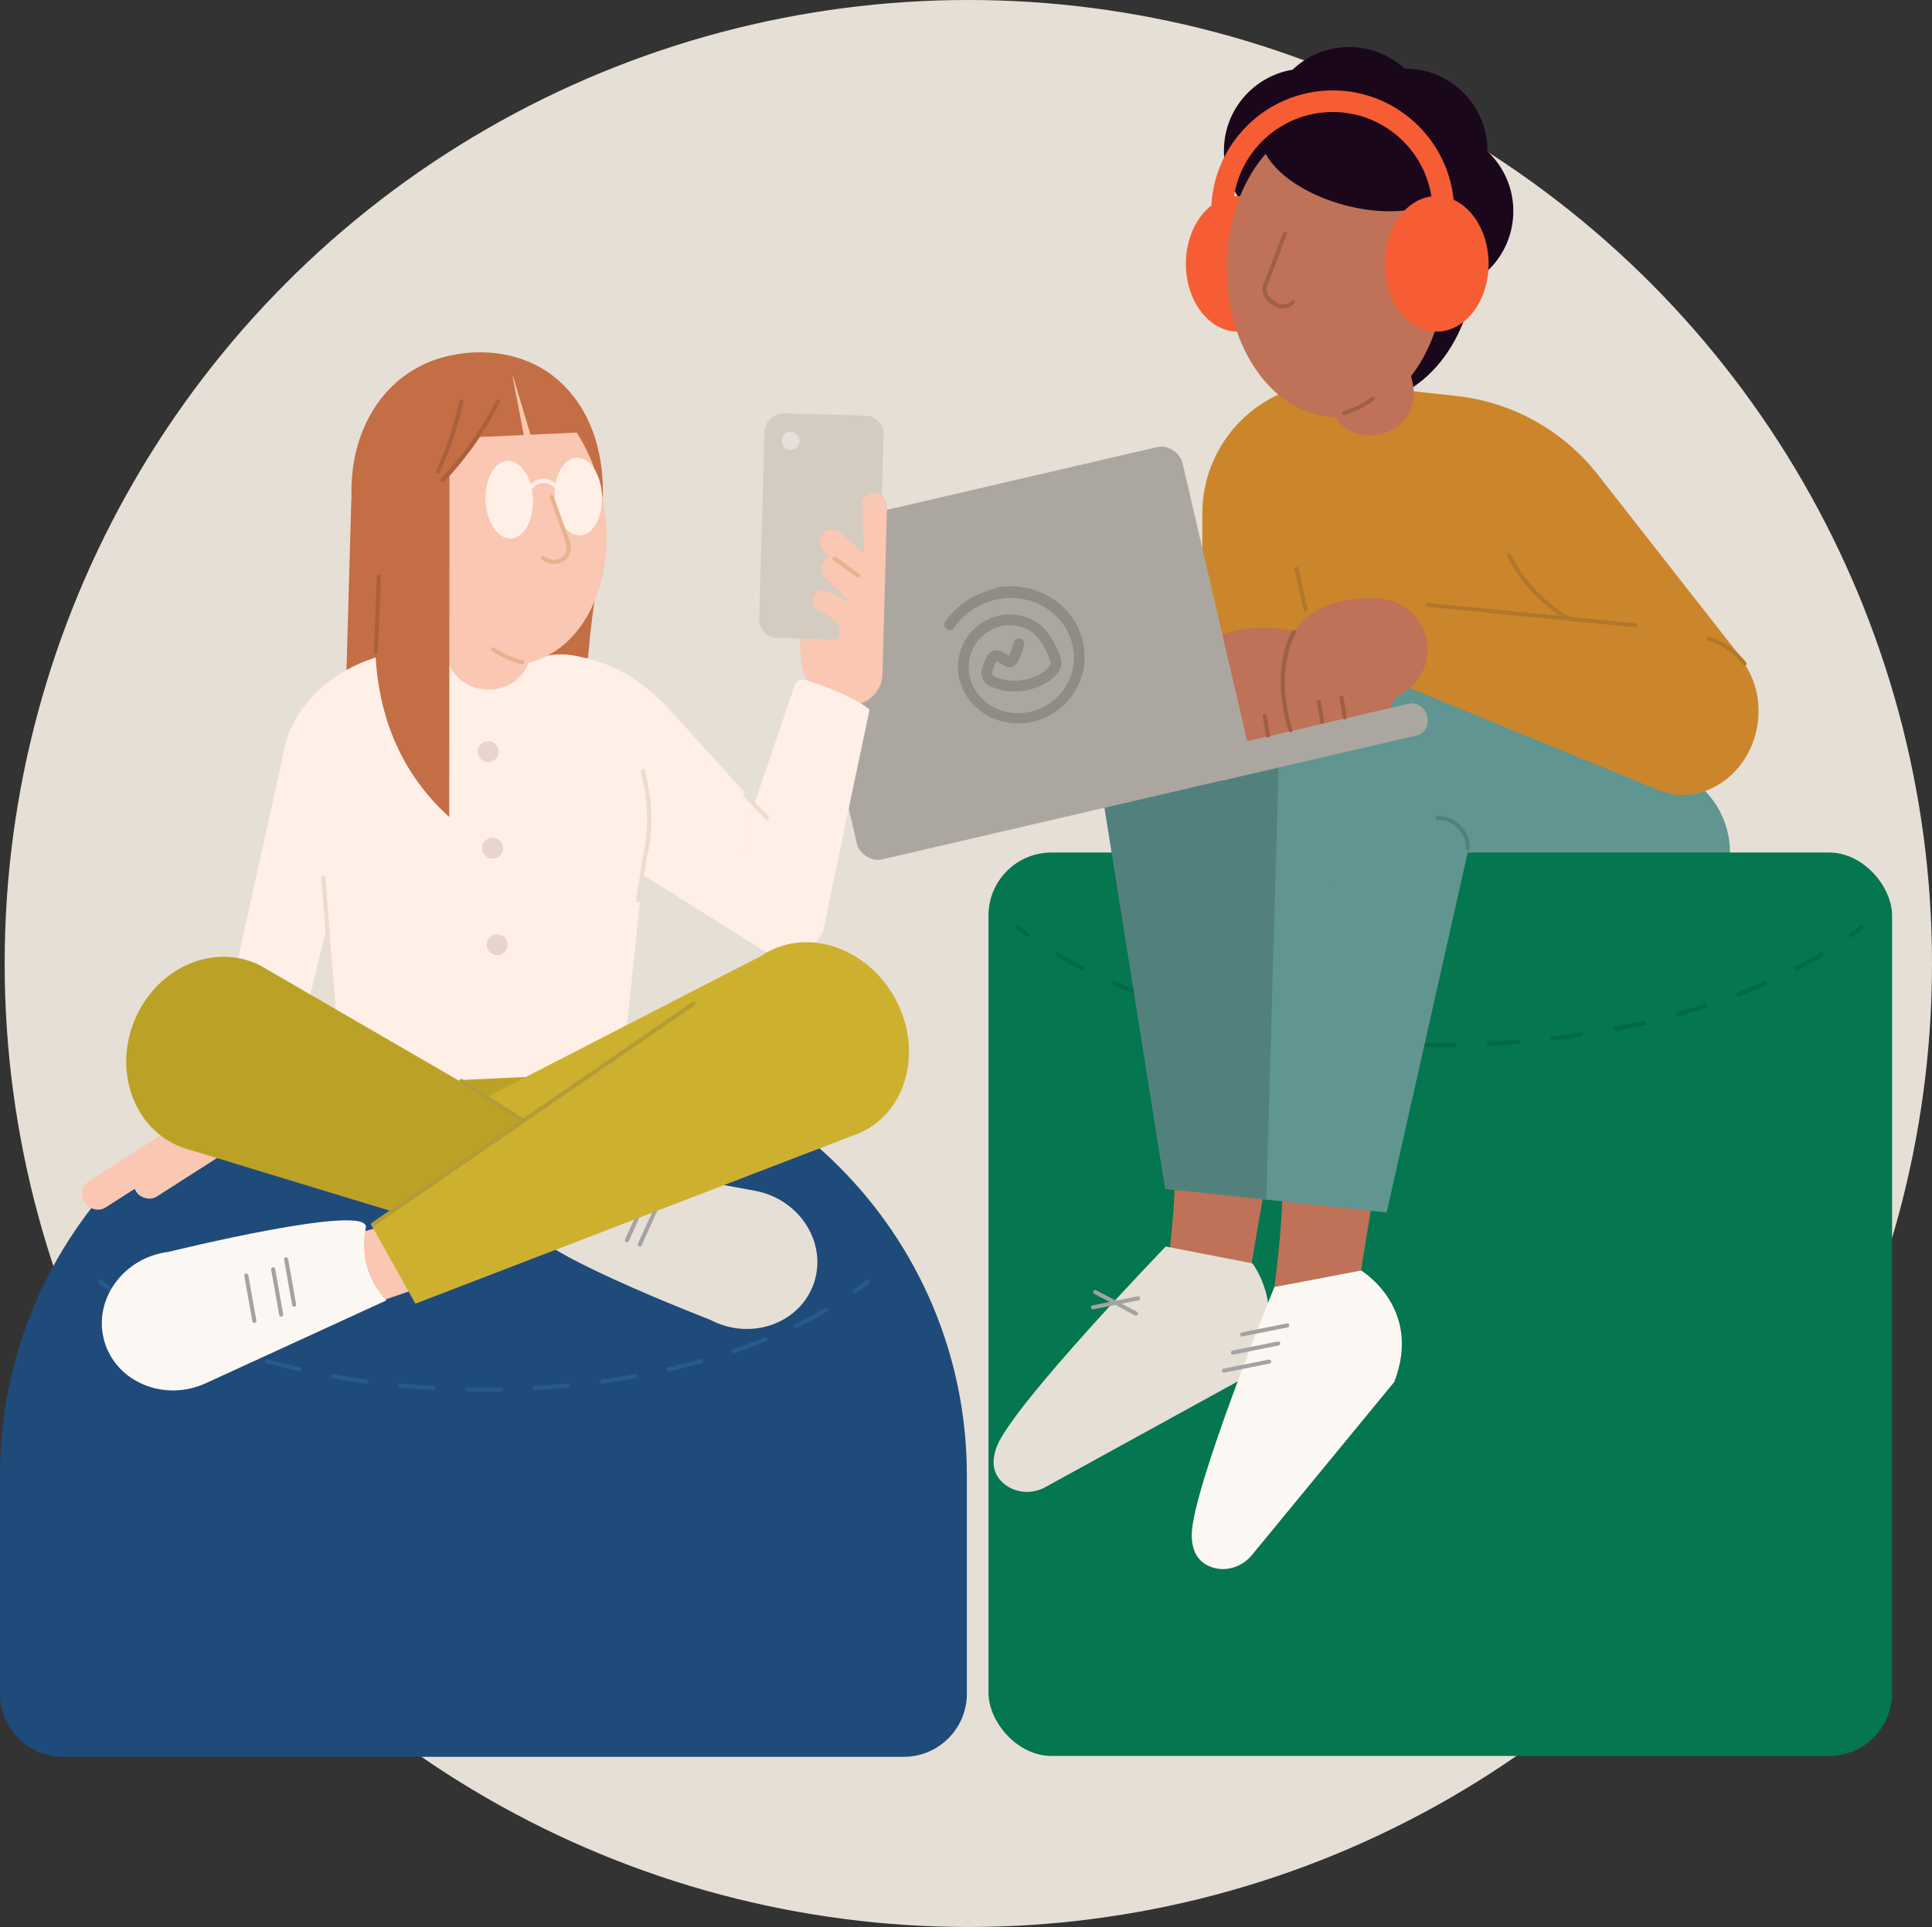 <?xml version="1.0" encoding="UTF-8"?>
<svg id="a" data-name="Layer 1" xmlns="http://www.w3.org/2000/svg" viewBox="0 0 473.4 472.26">
  <rect x="0" y="0" width="473.4" height="472.26" fill="#333333" stroke="none"/>
  <defs>
    <style>
      .b {
        fill: #f9c7b2;
      }

      .c {
        fill: #047650;
      }

      .d {
        fill: #006946;
      }

      .e {
        fill: #f65d34;
      }

      .f {
        fill: #e8b18f;
      }

      .g {
        fill: #e7decf;
      }

      .h {
        fill: #e9d3d0;
      }

      .i {
        fill: #ffefe7;
      }

      .j {
        fill: #fbf8f4;
      }

      .k {
        fill: #e6dfd5;
      }

      .l {
        fill: #e5e0d9;
      }

      .m {
        fill: #a06048;
      }

      .n {
        fill: #9f5f47;
      }

      .o {
        fill: #bba227;
      }

      .p {
        fill: #cdb02e;
      }

      .q {
        fill: #b39c35;
      }

      .r {
        fill: #ab603c;
      }

      .s {
        fill: #b1772c;
      }

      .t {
        fill: #bf7257;
      }

      .u {
        fill: #aba7a0;
      }

      .v {
        fill: #c46e46;
      }

      .w {
        fill: #cb862b;
      }

      .x {
        fill: #d4ccc0;
      }

      .y {
        fill: #1e4b7a;
      }

      .z {
        fill: #1a071b;
      }

      .aa {
        fill: #a3a3a3;
      }

      .ab {
        fill: #52817d;
      }

      .ac {
        fill: #295a8d;
      }

      .ad {
        fill: #609591;
      }

      .ae {
        fill: #8f8c86;
        fill-rule: evenodd;
      }
    </style>
  </defs>
  <circle class="k" cx="237.27" cy="236.13" r="236.13"/>
  <path class="w" d="m326.68,93.75c-17.71,0-32.07,14.36-32.07,32.07v66.7l133.37-29.64-36.48-46.57c-8.48-10.83-20.98-17.78-34.65-19.27l-30.16-3.29h0Z"/>
  <circle class="z" cx="320.01" cy="36.93" r="20.11"/>
  <circle class="z" cx="330.59" cy="31.64" r="20.11"/>
  <circle class="z" cx="344.35" cy="36.93" r="20.11"/>
  <circle class="z" cx="350.7" cy="51.75" r="20.11"/>
  <ellipse class="z" cx="332.78" cy="63.27" rx="28.65" ry="35.81"/>
  <ellipse class="e" cx="303.31" cy="64.66" rx="12.73" ry="16.61"/>
  <path class="ad" d="m359.7,218.55s-2.21,31-19.93,78.6c-11.07-4.43-21.03-4.43-31-2.21-6.64-2.21-9.96-5.54-23.25-3.32-3.32-16.61-12.18-67.53-12.18-67.53,0,0-.02-36.81,26.55-37.91,26.57-1.11,19.95-6.37,19.95-6.37l22.73-12.74,66.26,21.2c8.98,2.87,15.07,11.22,15.07,20.65s-64.21,9.64-64.21,9.64h0Z"/>
  <path class="w" d="m344.35,168.18l62.02,25.44c1.54.62,3.16,1.07,4.82,1.18,8.95.58,17.43-6.35,19.33-16.49,2.14-11.36-4.87-21.97-15.23-23.06l-68.29-6.59"/>
  <rect class="c" x="242.21" y="208.93" width="221.41" height="221.41" rx="15.44" ry="15.44"/>
  <path class="d" d="m251.91,229.82c-.99-.7-2.02-1.46-3.23-2.4l.62-.79c1.2.93,2.21,1.69,3.19,2.38l-.57.82Z"/>
  <path class="d" d="m352.72,256.63c-1.25,0-2.52,0-3.9-.03l-.05-.05.06-.95c2.51.04,5.31.04,7.81,0h.05v1s-.04,0-.04,0c-1.31.02-2.64.03-3.93.03Zm-11.68-.28h-.05c-2.58-.13-5.21-.3-7.82-.52h-.05l.08-1h.05c2.54.21,5.16.39,7.79.52h.05l-.05,1Zm23.45,0l-.05-.04-.05-.95h.05c2.63-.14,5.25-.31,7.79-.52h.05l.08.99h-.05c-2.61.22-5.24.4-7.82.52h0Zm-39.07-1.28h-.05c-2.62-.32-5.23-.67-7.76-1.06l-.05-.05.14-.9h.05s0-.04,0-.04c2.58.4,5.18.75,7.73,1.05h.05l-.12,1Zm54.64,0l-.12-.99h.05c2.59-.31,5.19-.66,7.73-1.06h.05l.15.99h-.05c-2.56.4-5.18.75-7.76,1.06h-.05Zm-70.13-2.38h-.05c-2.58-.5-5.16-1.05-7.67-1.63h-.05s.23-.96.23-.96l.22-.22-.11.22c2.49.58,5.03,1.12,7.57,1.6h.05s-.19.99-.19.99Zm85.67,0v-.04h-.06l-.18-.93h.05c2.58-.51,5.15-1.06,7.63-1.63h.05s.23.96.23.96h-.05c-2.49.59-5.07,1.14-7.67,1.64Zm-100.94-3.54h-.05c-2.51-.71-5.04-1.47-7.51-2.27h-.05s.31-.96.31-.96h.05c2.45.81,4.97,1.56,7.47,2.25l.05.02-.27.96Zm116.16-.01l-.27-.96.05-.02c2.53-.7,5.05-1.45,7.47-2.24h.04s.31.93.31.93l-.04.02c-2.43.79-4.96,1.55-7.51,2.26h-.05Zm-131.07-4.84l-.05-.02c-2.47-.93-4.91-1.93-7.26-2.96l-.05-.02.41-.92.04.02c2.33,1.03,4.76,2.02,7.22,2.95l.04.02-.35.93Zm146.02-.03l-.06-.03-.34-.89h.05c2.46-.95,4.89-1.94,7.21-2.96l.05-.02.4.91-.04.02c-2.33,1.03-4.78,2.03-7.27,2.97h0Zm-160.38-6.3l-.04-.02c-2.35-1.21-4.66-2.49-6.87-3.81l-.04-.03.51-.85.05.02c2.17,1.3,4.46,2.57,6.81,3.78l.04.02-.46.89Zm174.69-.02l-.46-.89.05-.02c2.36-1.22,4.65-2.49,6.8-3.78l.04-.03.52.86-.04.03c-2.19,1.31-4.5,2.59-6.87,3.81l-.04.02Z"/>
  <path class="d" d="m453.52,229.83l-.58-.82c1.04-.74,2.11-1.54,3.19-2.38l.62.79c-1.09.85-2.18,1.66-3.23,2.4Z"/>
  <path class="t" d="m309.96,290.49l-3.71,21.65s-8.21,8.1-20.36,0c2.02-15.19,2.02-23.55,2.02-23.55l22.04,1.9h0Z"/>
  <path class="k" d="m304.27,338.01l-48.12,26.45c-3.26,1.79-7.36,1.54-10.2-.88-2.1-1.79-3.46-4.66-1.65-9.19,4.13-10.34,41.34-48.9,41.34-48.9l21.25,4.13s10.72,14.1-2.62,28.39h0Z"/>
  <path class="t" d="m336.32,293.79l-2.81,17.6s-9.11,12.15-21.26,4.05c2.02-15.19,2.02-23.55,2.02-23.55l22.04,1.9h.01Z"/>
  <path class="j" d="m341.61,338.72l-34.87,42.41c-2.37,2.88-6.27,4.16-9.79,2.97-2.62-.89-4.94-3.05-4.94-7.92,0-11.14,20.25-60.75,20.25-60.75l21.26-4.05s15.19,9.11,8.1,27.34h-.01Z"/>
  <path class="t" d="m320.97,155.52s-21.03-6.64-29.89,6.64-6.65,26.58-6.65,26.58c0,0,28.15-9.17,33.05-9.7,2.52-.27,6.76.78,6.76.78,0,0,3.37-5.48-3.27-24.3h0Z"/>
  <path class="ad" d="m360.66,207.82l-88.01.25"/>
  <path class="ad" d="m285.53,291.37l54.25,5.78,20.46-90.87-86.46,2.08c-.74.02-1.29.68-1.17,1.41l12.93,81.6h0Z"/>
  <path class="ab" d="m285.53,291.37l24.76,2.64,7.46-109.15-47.49,10.84,15.27,95.67Z"/>
  <path class="ab" d="m311.01,276.11s-.02,0-.03,0c-.28-.02-.49-.25-.47-.53l4.96-78.64c.02-.27.23-.48.53-.47.28.02.49.25.47.53l-4.96,78.64c-.02.26-.24.47-.5.47Z"/>
  <path class="ad" d="m310.29,294.01l3.06-108.15,10.22-1,2.98,35.24-16.26,73.91Z"/>
  <path class="s" d="m400.66,153.74s-.03,0-.05,0l-50.86-5c-.28-.03-.48-.27-.45-.55.03-.27.28-.47.55-.45l50.86,5c.28.03.48.27.45.55-.03.26-.24.45-.5.45Z"/>
  <path class="t" d="m349.82,159.04c-.03-6.51-5.18-11.87-11.67-12.34-6.83-.49-15.98.55-21.08,8.2-1.4,2.1-2.64,4.21-3.75,6.27-5.01,9.34,2.94,20.4,13.36,18.42,7.13-1.36,13.48-3.4,14.19-6.42.37-1.59,1.23-2.49,2.2-2.98,4.08-2.07,6.71-6.28,6.75-10.86v-.28h0Z"/>
  <rect class="u" x="294.97" y="177.8" width="55.42" height="8.02" rx="3.62" ry="3.62" transform="translate(-32.77 77.74) rotate(-13.08)"/>
  <rect class="u" x="200.44" y="118.5" width="98.83" height="83.18" rx="5.12" ry="5.12" transform="translate(-29.75 60.7) rotate(-13.08)"/>
  <g>
    <path class="n" d="m316.22,179.45c-.21,0-.41-.14-.48-.35-4.74-15.29.68-24.1.92-24.47.15-.23.46-.3.69-.15.23.15.3.46.16.69-.05.09-5.4,8.81-.81,23.63.08.26-.07.54-.33.63-.05.02-.1.02-.15.02Z"/>
    <path class="aa" d="m304.35,327.54c-.23,0-.44-.16-.49-.4-.05-.27.12-.53.39-.59l11.07-2.21c.27-.06.53.12.59.39.05.27-.12.53-.39.59l-11.07,2.21s-.07,0-.1,0Z"/>
    <path class="aa" d="m267.81,320.9c-.23,0-.44-.16-.49-.4-.05-.27.12-.53.39-.59l11.07-2.21c.27-.05.53.12.59.39.05.27-.12.53-.39.59l-11.07,2.21s-.07,0-.1,0Z"/>
    <path class="aa" d="m278.34,322.43c-.08,0-.16-.02-.23-.06l-9.98-5.27c-.24-.13-.34-.43-.21-.68.13-.25.43-.34.68-.21l9.98,5.27c.24.13.34.43.21.68-.09.17-.26.27-.44.27Z"/>
    <path class="aa" d="m299.92,336.4c-.23,0-.44-.16-.49-.4-.05-.27.12-.53.39-.59l11.07-2.21c.27-.06.53.12.59.39.05.27-.12.53-.39.59l-11.07,2.21s-.07,0-.1,0Z"/>
    <path class="aa" d="m302.13,331.97c-.23,0-.44-.16-.49-.4-.05-.27.12-.53.39-.59l11.07-2.21c.27-.05.53.12.59.39.05.27-.12.53-.39.59l-11.07,2.21s-.07,0-.1,0Z"/>
    <path class="n" d="m323.97,177.44c-.24,0-.45-.17-.49-.42l-.8-4.88c-.04-.27.14-.53.41-.57.27-.04.53.14.57.41l.8,4.88c.04.27-.14.53-.41.57-.03,0-.05,0-.08,0Z"/>
    <path class="n" d="m329.51,176.33c-.24,0-.45-.17-.49-.42l-.81-4.88c-.04-.27.14-.53.41-.58.28-.05.53.14.58.41l.81,4.88c.04.27-.14.53-.41.58-.03,0-.06,0-.08,0Z"/>
    <path class="s" d="m384.12,152.06c-.09,0-.19-.03-.27-.08l-1.45-.95c-5.58-3.67-10.11-8.77-13.11-14.73-.12-.25-.03-.55.22-.67.25-.12.55-.03.67.22,2.92,5.81,7.34,10.77,12.77,14.35l1.45.95c.23.15.29.46.14.69-.1.15-.26.23-.42.23Z"/>
    <path class="s" d="m319.91,149.85c-.23,0-.44-.16-.49-.39l-2.21-9.96c-.06-.27.11-.54.38-.6.27-.06.54.11.6.38l2.21,9.96c.06.27-.11.54-.38.6-.04,0-.07.01-.11.01Z"/>
  </g>
  <ellipse class="t" cx="327.33" cy="65.68" rx="26.79" ry="36.51"/>
  <path class="t" d="m338.34,106.4l-.6.13c-5.52,1.17-10.94-2.36-12.1-7.87l-2.7-12.76c-.25-1.19.51-2.37,1.7-2.62l16.25-3.44c1.19-.25,2.37.51,2.62,1.7l2.7,12.76c1.17,5.52-2.36,10.94-7.87,12.1Z"/>
  <ellipse class="z" cx="332.71" cy="37.99" rx="12.7" ry="24.34" transform="translate(209.85 349.51) rotate(-74.99)"/>
  <ellipse class="e" cx="352.02" cy="64.66" rx="12.73" ry="16.61"/>
  <path class="e" d="m356.32,51.93h-5.29c0-13.5-10.98-24.48-24.48-24.48s-24.48,10.98-24.48,24.48h-5.29c0-16.41,13.35-29.77,29.77-29.77s29.77,13.35,29.77,29.77h0Z"/>
  <path class="m" d="m329.32,101.7c-.22,0-.42-.15-.48-.37-.07-.27.08-.54.35-.61,2.51-.68,4.81-1.82,6.83-3.39.22-.17.53-.13.7.09.17.22.13.53-.09.7-2.13,1.65-4.55,2.85-7.18,3.57-.04.01-.09.02-.13.02Z"/>
  <path class="y" d="m221.47,430.55H15.45C6.93,430.55,0,423.63,0,415.11v-53.58C0,302.48,47.96,254.53,107.01,254.53h22.91c59.04,0,106.99,47.94,106.99,107v53.58c0,8.52-6.92,15.44-15.44,15.44h0Z"/>
  <path class="ac" d="m27.76,317.01c-.1,0-.2-.03-.29-.09-1.28-.91-2.31-1.67-3.23-2.4-.22-.17-.25-.48-.08-.7.17-.22.48-.25.7-.08.91.72,1.92,1.47,3.19,2.36.23.16.28.47.12.7-.1.14-.25.21-.41.21Z"/>
  <path class="ac" d="m118.59,341.03c-1.31,0-2.66-.01-4.14-.04-.28,0-.5-.23-.49-.51,0-.27.22-.49.49-.49h.02c2.77.05,5.5.05,8.27,0,.28,0,.5.22.51.49,0,.28-.22.5-.49.51-1.49.03-2.85.04-4.17.04Zm-12.42-.35h-.02c-2.78-.16-5.56-.38-8.29-.64-.26-.03-.45-.24-.45-.5v-.05c.03-.27.27-.47.55-.45,2.73.27,5.51.48,8.24.64.28,0,.49.25.47.53-.01.26-.23.47-.5.47Zm24.86,0c-.26,0-.48-.2-.5-.47v-.02c0-.27.2-.49.47-.5,2.8-.17,5.58-.38,8.25-.64.26-.04.52.17.54.45.02.13-.02.26-.11.36-.08.11-.2.17-.33.18-2.74.27-5.53.48-8.29.64h-.03Zm-41.36-1.6s-.04,0-.06,0c-2.7-.37-5.46-.81-8.21-1.31-.01,0-.01,0-.01,0-.23-.05-.4-.25-.4-.48,0-.03,0-.06.01-.1.05-.26.3-.46.58-.4,2.68.49,5.43.93,8.16,1.31.28.04.47.29.43.57-.03.24-.25.43-.5.43Zm57.86,0c-.25,0-.46-.18-.5-.43v-.07c0-.25.19-.46.43-.49,2.79-.39,5.54-.83,8.16-1.31.29-.06.54.13.59.4.02.13-.01.26-.08.37-.08.11-.19.19-.33.21-2.72.5-5.48.94-8.2,1.32h-.07Zm-74.16-2.98s-.07,0-.11-.01c-2.73-.63-5.44-1.32-8.06-2.06-.22-.06-.37-.26-.36-.49,0-.04,0-.08.02-.12.07-.26.35-.43.61-.35,2.64.74,5.33,1.43,8.01,2.04.27.07.44.34.38.6-.05.23-.26.39-.49.39Zm90.46-.01c-.23,0-.43-.16-.48-.38,0-.03-.02-.07-.02-.1,0-.24.16-.44.38-.5h0s.02,0,.03,0c2.65-.6,5.34-1.29,7.99-2.03.26-.08.54.08.62.34.03.13.02.26-.05.38-.06.12-.17.2-.3.24-2.58.72-5.29,1.42-8.06,2.05h-.01s-.07,0-.1,0Zm-106.41-4.49c-.06,0-.11-.01-.16-.02-2.67-.91-5.29-1.88-7.8-2.9-.19-.07-.31-.25-.31-.45,0-.07,0-.14.03-.2.1-.25.4-.37.65-.27,2.45.99,5.06,1.96,7.75,2.87.13.04.23.13.29.25s.06.26.02.38c-.07.21-.26.34-.47.34Zm122.37,0c-.22,0-.41-.14-.48-.34-.02-.06-.03-.12-.02-.18,0-.2.13-.38.32-.45t.02,0s.02,0,.04,0c2.66-.91,5.26-1.87,7.7-2.86.25-.1.55.03.65.28.1.25-.02.54-.27.65-2.54,1.03-5.17,2-7.8,2.89-.06.02-.11.03-.16.03Zm-137.72-6.23c-.08,0-.15-.02-.22-.05-2.54-1.23-5.02-2.54-7.36-3.9-.15-.09-.25-.24-.25-.42,0-.09.02-.18.07-.26.13-.23.45-.32.68-.18,2.32,1.34,4.78,2.64,7.29,3.86.12.06.22.16.26.28.04.13.04.26-.02.38-.09.17-.26.29-.45.29Zm153.07,0c-.19,0-.37-.11-.45-.28-.04-.07-.05-.14-.05-.22,0-.19.11-.37.28-.45,2.55-1.23,5.01-2.53,7.29-3.86.23-.13.55-.04.69.18.13.24.05.55-.18.69-2.33,1.35-4.81,2.65-7.37,3.89-.06.03-.14.05-.21.05Z"/>
  <path class="ac" d="m209.42,317.02c-.16,0-.31-.07-.41-.21-.16-.23-.1-.54.12-.7,1.15-.81,2.2-1.58,3.19-2.36.22-.17.53-.13.7.08.17.22.13.53-.08.7-1,.79-2.06,1.58-3.23,2.4-.09.06-.19.09-.29.09Z"/>
  <path class="n" d="m310.69,180.76c-.24,0-.45-.17-.49-.42l-.81-4.88c-.04-.27.14-.53.41-.58.28-.05.53.14.58.41l.81,4.88c.04.27-.14.53-.41.58-.03,0-.06,0-.08,0Z"/>
  <path class="s" d="m427.46,163.15c-.15,0-.3-.07-.4-.19-2.05-2.66-4.81-4.67-7.98-5.82l-.47-.17c-.26-.09-.39-.38-.3-.64.09-.26.38-.4.64-.3l.47.17c3.36,1.22,6.27,3.35,8.44,6.15.17.22.13.53-.09.7-.09.07-.2.1-.3.1Z"/>
  <rect class="b" x="18.17" y="282.1" width="32.59" height="7.61" rx="3.59" ry="3.59" transform="translate(-148.73 63.71) rotate(-32.63)"/>
  <rect class="b" x="30.76" y="279.4" width="32.59" height="7.61" rx="3.59" ry="3.59" transform="translate(-145.28 70.07) rotate(-32.63)"/>
  <path class="ab" d="m359.7,208.37c-.28,0-.5-.22-.5-.5,0-3.81-3.1-6.91-6.91-6.91-.28,0-.5-.22-.5-.5s.22-.5.5-.5c4.36,0,7.91,3.55,7.91,7.91,0,.28-.22.5-.5.5Z"/>
  <path class="v" d="m87.34,131.18c-4.72-20.87,4.46-39.05,21.21-43.62,9.99-2.72,20.65-.89,27.95,5.37,9.69,8.3,12.5,21.83,10.72,34.47-.94,6.67-1.96,14.32-1.8,14.99,1.01,4.48.1,2.21-1.35,18.9l-12.25-.04"/>
  <path class="k" d="m199.39,314.57c3.45-9.9-3.44-20.74-14.45-22.75l-47.86-8.73c1.02,6.47-1.26,13.02-6.08,17.45s42.94,22.88,42.94,22.88c9.88,5.26,22.01,1.05,25.45-8.85Z"/>
  <path class="v" d="m148.75,209.84l-21.19-23.41-.93-20.27,2.05-40.38"/>
  <path class="v" d="m101.69,115.31l3.99,86.93-21.19-23.41,1.6-56.7"/>
  <path class="aa" d="m156.77,305.5c-.07,0-.14-.01-.21-.04-.25-.11-.36-.41-.25-.66l4.66-10.28c.11-.25.41-.36.66-.25.25.11.36.41.25.66l-4.66,10.28c-.08.18-.27.29-.46.29Z"/>
  <path class="aa" d="m153.61,304.47c-.07,0-.14-.01-.21-.04-.25-.11-.36-.41-.25-.66l4.67-10.28c.11-.25.41-.36.66-.25.25.11.36.41.25.66l-4.67,10.28c-.08.18-.27.29-.46.29Z"/>
  <path class="b" d="m208.94,172.72c3.8-.17,6.9-3.13,7.25-6.92l.03-27.77c-.31-6.72-2.94-17.6-9.66-17.29l.15,3.32c-6.72.31-12.07,2.69-11.76,9.41l1.27,27.65c.31,6.72,6,11.91,12.72,11.61h0Z"/>
  <path class="i" d="m181.29,213.3l3.58-16.41-20.5-22.68c-8.48-8.92-14.26-11.51-23.06-13.42-3.15-.69-6.42-.52-9.49.47-4.24,1.37-8.73,1.77-13.15,1.17l-18.91-2.78c-.47,0,2.3-.14,1.84-.13-14.81.49-29.41,10.5-32.09,24.66-.4,2.1-.83,4.2-1.33,6.28l-12.41,55.99,18.27,5.52,6.24-25.72,2.42,29.56,29.42,17.72c3.94.89,10.21-3.66,17.05-4.05,9.31-.53,18.73-10.07,23.82-12.18l4.53-42.91,28.96,18.19c2,1.26,4.44,1.61,6.72.97l3.64-1.02c2.6-.73,4.58-2.85,5.12-5.5,1.51-7.38,5.04-24.47,11.11-53.1l-.03-.03c-3.8-3.26-12.07-6.09-15.78-7.26-1.04-.33-2.15.24-2.51,1.28l-9.87,28.97"/>
  <path class="b" d="m91.73,319.41l18.55-6.39,2.66-14.53-12.74.03-13.12,3.93c-.45,5.76,1.04,11.52,4.24,16.33l.42.63h0Z"/>
  <path class="g" d="m156.36,221.17s-.05,0-.08,0c-.27-.04-.46-.3-.42-.57l1.65-10.7c.04-.16,2.64-8.94-.49-20.82-.07-.27.09-.54.36-.61.26-.07.54.09.61.36,3.21,12.17.61,20.93.49,21.29l-1.63,10.63c-.04.25-.25.42-.49.42Z"/>
  <rect class="x" x="173.74" y="114.5" width="55.05" height="29.19" rx="4.49" ry="4.49" transform="translate(66.5 326.61) rotate(-88.37)"/>
  <path class="g" d="m187.89,200.89c-.13,0-.26-.05-.36-.16l-5.28-5.56c-.19-.2-.18-.52.02-.71.2-.19.52-.18.71.02l5.28,5.56c.19.2.18.52-.02.71-.1.09-.22.14-.34.14Z"/>
  <path class="g" d="m81.79,248.39c-.26,0-.48-.2-.5-.46l-2.56-32.73c-.02-.28.18-.52.46-.54.27-.02.52.18.54.46l2.56,32.73c.02.28-.18.52-.46.54-.01,0-.03,0-.04,0Z"/>
  <ellipse class="b" cx="121.31" cy="126.83" rx="26.79" ry="36.51" transform="translate(-24.97 29.85) rotate(-12.73)"/>
  <path class="v" d="m103.84,122.94l.27-.24c9.58-8.65,17-19.42,21.71-31.44-4.08-1.63-8.37-2.1-12.6-1.15-11.14,2.52-20.09,16.11-20.82,30.34l4.56,9.72,6.88-7.23Z"/>
  <path class="b" d="m111.19,143.62l16.61-.22c1.22-.02,2.22.96,2.24,2.18l.18,13.04c.08,5.64-4.44,10.27-10.07,10.35h-.61c-5.64.08-10.27-4.43-10.35-10.06l-.18-13.04c-.02-1.22.96-2.22,2.18-2.24Z"/>
  <path class="v" d="m110.13,116.74l-.05,83.49c-11.73-10.61-17.36-24.43-18.09-40.23s2.04-40.38,2.04-40.38"/>
  <path class="v" d="m141.57,106l-11.58.53-4.58-15.3s12.91,5.11,16.16,14.77Z"/>
  <path class="r" d="m92.11,160.2s-.01,0-.02,0c-.28-.01-.49-.24-.48-.52l.71-18.42c.01-.28.27-.5.52-.48.28.01.49.24.48.52l-.71,18.42c-.01.27-.23.48-.5.48Z"/>
  <path class="v" d="m128.33,106.61l-2.92-15.39-9.24,15.94"/>
  <path class="r" d="m108.43,118.16c-.12,0-.25-.05-.34-.14-.2-.19-.21-.51-.02-.71,5.4-5.71,9.96-12.15,13.54-19.14.13-.25.43-.34.67-.22s.34.43.22.67c-3.62,7.08-8.23,13.59-13.7,19.38-.1.1-.23.16-.36.16Z"/>
  <path class="r" d="m107.35,116.03c-.07,0-.14-.01-.21-.05-.25-.12-.36-.41-.25-.66,2.49-5.41,4.4-11.15,5.68-17.04.06-.27.33-.44.59-.38.27.06.44.32.38.59-1.29,5.96-3.22,11.76-5.74,17.24-.08.18-.27.29-.45.29Z"/>
  <path class="f" d="m127.99,162.79s-.07,0-.11-.01c-2.67-.59-5.14-1.68-7.34-3.24-.23-.16-.28-.47-.12-.7.16-.23.47-.28.7-.12,2.1,1.48,4.44,2.52,6.98,3.08.27.06.44.33.38.6-.05.23-.26.39-.49.39Z"/>
  <path class="o" d="m137.59,279.43l-73.85-42.83c-11.36-5.71-25.55.55-30.85,13.63s.51,27.46,12.65,31.27l80.11,24.39"/>
  <path class="p" d="m90.91,300.05l10.87,19.45,109.05-41.91c11.58-5.28,15.42-20.53,8.35-33.15-7.07-12.62-22.08-17.31-32.63-10.19l-95.63,65.79h-.01Z"/>
  <path class="o" d="m141.45,263.37l-28.69,1.32,10.93,7.24,17.76-8.56Z"/>
  <path class="p" d="m186.54,234.26l-67.14,34.55,9.15,6.23,57.99-40.78Z"/>
  <path class="q" d="m91.38,300.59c-.16,0-.32-.08-.41-.22-.16-.23-.1-.54.13-.7l78.5-54.09c.23-.16.54-.1.7.13.16.23.1.54-.13.7l-78.5,54.09c-.09.06-.19.09-.28.09Z"/>
  <path class="q" d="m127.97,275.02c-.09,0-.19-.03-.27-.08l-14.94-9.59c-.23-.15-.3-.46-.15-.69s.46-.3.69-.15l14.94,9.59c.23.15.3.46.15.69-.1.15-.26.23-.42.23Z"/>
  <path class="j" d="m25.55,328.64c2.85,10.09,14.71,15.02,24.89,10.35l44.22-20.29c-4.54-4.72-6.43-11.39-5.03-17.78s-48.3,5.88-48.3,5.88c-11.11,1.35-18.63,11.77-15.77,21.85h-.01Z"/>
  <path class="aa" d="m72.07,320.23c-.24,0-.45-.17-.49-.41l-1.97-11.11c-.05-.27.13-.53.4-.58.28-.04.53.13.58.41l1.97,11.11c.05.27-.13.53-.4.58-.03,0-.06,0-.09,0Z"/>
  <path class="aa" d="m68.9,322.68c-.24,0-.45-.17-.49-.41l-1.97-11.12c-.05-.27.13-.53.4-.58.28-.05.53.13.58.41l1.97,11.12c.05.27-.13.53-.4.58-.03,0-.06,0-.09,0Z"/>
  <path class="aa" d="m62.33,324.21c-.24,0-.45-.17-.49-.41l-1.98-11.11c-.05-.27.13-.53.4-.58.28-.04.53.13.58.4l1.98,11.11c.05.27-.13.53-.4.58-.03,0-.06,0-.09,0Z"/>
  <path class="b" d="m216.88,140.42l-10.8-9.85c-1.26-1.15-3.2-1.06-4.35.2-1.15,1.26-1.06,3.2.2,4.35l10.8,9.85"/>
  <path class="b" d="m214.31,144.77l-7.92-7.62c-1.26-1.15-3.2-1.06-4.35.2-1.15,1.26-1.06,3.2.2,4.35l12.47,11.92"/>
  <path class="b" d="m212.19,149.17l-9.91-4.41c-1.37-.36-2.77.47-3.13,1.84s.47,2.77,1.84,3.13l3.01,1.92c2.36,1.5,2.3,4.96-.11,6.38s8.16,2.11,8.16,2.11l4.16-2.9-4.01-8.07h0Z"/>
  <path class="b" d="m216.22,165.44l1.15-41.63c-.08-1.7-1.52-3.01-3.21-2.93-1.7.08-3.01,1.52-2.93,3.21l.67,14.6"/>
  <path class="f" d="m210.26,141.58c-.1,0-.21-.03-.29-.1l-5.73-4.17c-.22-.16-.27-.48-.11-.7.16-.22.47-.27.7-.11l5.73,4.17c.22.16.27.48.11.7-.1.13-.25.21-.4.21Z"/>
  <circle class="l" cx="193.72" cy="108.04" r="2.21"/>
  <path class="i" d="m141.26,112.18c-2.45.11-4.43,2.7-5.13,6.25-.94-.75-2.01-1.16-3.11-1.11s-2.13.55-3,1.39c-1.02-3.48-3.22-5.87-5.68-5.76-3.21.15-5.62,4.53-5.38,9.78s3.04,9.4,6.25,9.25c3.21-.15,5.62-4.53,5.38-9.78-.04-.79-.14-1.56-.28-2.29.78-.92,1.72-1.48,2.76-1.53s2.03.43,2.89,1.27c-.08.74-.11,1.51-.07,2.31.24,5.26,3.04,9.4,6.25,9.25s5.62-4.53,5.38-9.78-3.04-9.4-6.25-9.25h0Z"/>
  <path class="f" d="m135.74,138.22c-.72,0-1.45-.18-2.09-.53l-.8-.43c-.24-.13-.33-.43-.2-.68.13-.24.43-.33.68-.2l.8.43c.82.45,1.8.54,2.69.23.81-.28,1.44-.84,1.77-1.59.35-.82.37-1.66.03-2.44,0,0,0-.01,0-.02h0s-.03-.07-.03-.08c0-.01,0-.02,0-.03l-3.87-10.96c-.09-.26.04-.55.31-.64.26-.09.55.05.64.31l3.9,11.05c.44,1.03.42,2.14-.04,3.21-.44,1.01-1.28,1.77-2.37,2.14-.46.16-.93.23-1.4.23Z"/>
  <circle class="h" cx="119.63" cy="184.2" r="2.57"/>
  <circle class="h" cx="120.72" cy="207.87" r="2.57"/>
  <circle class="h" cx="121.81" cy="231.53" r="2.57"/>
  <path class="m" d="m314.36,75.64c-.47,0-.93-.09-1.37-.28-1.68-.73-2.93-1.9-3.41-3.2-.35-.93-.31-1.9.12-2.8l4.69-12.24c.1-.26.39-.38.65-.29.26.1.39.39.29.65l-4.69,12.24h0s0,0,0,0c-.34.71-.37,1.4-.12,2.08.39,1.05,1.44,2.01,2.87,2.63.79.34,1.73.24,2.46-.28l.63-.45c.23-.16.54-.11.7.12s.11.54-.12.7l-.63.45c-.62.44-1.35.66-2.07.66Z"/>
  <path class="ae" d="m243.95,144.02l.19-.03.19-.03.19-.03.19-.03.19-.03.19-.03.19-.02.19-.02.19-.02.19-.02.19-.02h.19s.19-.03.19-.03h.19s.19-.02.19-.02h.19s.19-.01.19-.01h.19s.19,0,.19,0h.19s.19,0,.19,0h.19s.19.01.19.01h.19s.19.02.19.02h.19s.19.03.19.03l.19.02.19.02.19.02.19.02.19.02.19.02.19.03.19.03.19.03.19.03.18.03.18.04.18.04.18.04.18.04.18.04.18.04.18.05.18.05.18.05.18.05.18.05.18.05.18.06.18.06.18.06.17.06.17.06.17.06.17.07.17.07.17.07.17.07.17.07.17.07.17.08.17.08.17.08.16.08.16.08.16.08.16.09.16.09.16.09.16.09.16.09.16.09.16.09.15.1.15.1.15.1.15.1.15.1.15.1.15.1.15.11.15.11.14.11.14.11.14.11.14.11.14.11.14.12.14.12.14.12.13.12.13.12.13.12.13.12.13.12.13.13.13.13.12.13.12.13.12.13.12.13.12.13.12.13.12.13.11.14.11.14.11.14.11.14.11.14.11.14.11.14.1.14.1.14.1.14.1.15.1.15.1.15.09.15.09.15.09.15.09.15.09.15.09.15.08.15.08.15.08.15.08.15.08.16.08.16.07.16.07.16.07.16.07.16.07.16.07.16.06.16.06.16.06.16.06.16.06.16.06.16.05.16.05.16.05.16.05.16.05.16.05.17.04.17.04.17.04.17.04.17.04.17.03.17.03.17.03.17.03.17.03.17.03.17.02.17.02.17.02.17.02.17.02.17.02.17v.17s.03.17.03.17v.17s.02.17.02.17v.17s.01.17.01.17v.17s0,.17,0,.17v.17s0,.17,0,.17v.17s0,.17,0,.17v.17s-.02.17-.02.17v.17s-.02.17-.02.17v.17s-.03.17-.03.17l-.02.17-.02.17-.02.17-.02.17-.02.17-.03.17-.03.17-.03.16-.03.16-.03.16-.03.16-.04.16-.04.16-.04.16-.04.16-.04.16-.04.16-.05.16-.05.16-.05.16-.05.16-.05.16-.05.16-.06.16-.06.16-.06.16-.06.15-.06.15-.06.15-.06.15-.07.15-.07.15-.07.15-.07.15-.07.15-.07.15-.08.15-.08.15-.08.15-.08.14-.08.14-.08.14-.08.14-.09.14-.09.14-.09.14-.09.14-.09.14-.09.14-.09.14-.09.13-.1.13-.1.13-.1.13-.1.13-.1.13-.1.13-.1.13-.1.13-.11.12-.11.12-.11.12-.11.12-.11.12-.11.12-.11.12-.11.12-.12.12-.12.11-.12.11-.12.11-.12.11-.12.11-.12.11-.12.11-.12.11-.12.1-.13.1-.13.1-.13.1-.13.1-.13.1-.13.1-.13.1-.13.09-.13.09-.13.09-.13.09-.14.09-.14.09-.14.09-.14.08-.14.08-.14.08-.14.08-.14.08-.14.08-.14.08-.14.07-.14.07-.14.07-.14.07-.14.07-.15.07-.15.07-.15.06-.15.06-.15.06-.15.06-.15.06-.15.06-.15.06-.15.05-.15.05-.15.05-.15.05-.15.05-.15.05-.15.04-.15.04-.15.04-.15.04-.15.04-.15.04-.15.04-.15.03-.15.03-.15.03-.15.03-.16.03-.16.03-.16.02-.16.02-.16.02-.16.02-.16.02-.16.02-.16.02h-.16s-.16.03-.16.03h-.16s-.16.02-.16.02h-.16s-.16.01-.16.01h-.16s-.16,0-.16,0h-.16s-.16,0-.16,0h-.16s-.16,0-.16,0h-.16s-.15,0-.15,0h-.15s-.15-.02-.15-.02h-.15s-.15-.02-.15-.02h-.15s-.15-.03-.15-.03l-.15-.02-.15-.02-.15-.02-.15-.02-.15-.02-.15-.02-.15-.02-.15-.03-.15-.03-.15-.03-.15-.03-.15-.03-.15-.03-.15-.04-.15-.04-.15-.04-.15-.04-.15-.04-.15-.04-.15-.04-.14-.04-.14-.05-.14-.05-.14-.05-.14-.05-.14-.05-.14-.05-.14-.05-.14-.06-.14-.06-.14-.06-.14-.06-.14-.06-.14-.06-.14-.06-.13-.06-.13-.07-.13-.07-.13-.07-.13-.07-.13-.07-.13-.07-.13-.07-.13-.07-.13-.08-.13-.08-.12-.08-.12-.08-.12-.08-.12-.08-.12-.08-.12-.08-.12-.09-.12-.09-.12-.09-.12-.09-.12-.09-.11-.09-.11-.09-.11-.09-.11-.09-.11-.1-.11-.1-.11-.1-.11-.1-.11-.1-.1-.1-.1-.1-.1-.1-.1-.1-.1-.1-.1-.1-.1-.11-.1-.11-.1-.11-.09-.11-.09-.11-.09-.11-.09-.11-.09-.11-.09-.11-.09-.11-.09-.11-.08-.11-.08-.12-.08-.12-.08-.12-.08-.12-.08-.12-.08-.12-.08-.12-.07-.12-.07-.12-.07-.12-.07-.12-.07-.12-.07-.12-.07-.12-.06-.12-.06-.12-.06-.13-.06-.13-.06-.13-.06-.13-.06-.13-.06-.13-.05-.13-.05-.13-.05-.13-.05-.13-.05-.13-.05-.13-.05-.13-.04-.13-.04-.13-.04-.13-.04-.13-.04-.13-.04-.13-.04-.13-.03-.13-.03-.13-.03-.13-.03-.13-.03-.13-.03-.13-.03-.13-.02-.13-.02-.13-.02-.13-.02-.14-.02-.14-.02-.14-.02-.14v-.14s-.03-.14-.03-.14v-.14s-.02-.14-.02-.14v-.14s-.02-.14-.02-.14v-.14s-.01-.14-.01-.14v-.14s0-.14,0-.14v-.14s0-.14,0-.14v-.13s0-.13,0-.13v-.13s.01-.13.01-.13v-.13s.02-.13.02-.13v-.13s.02-.13.02-.13v-.13s.03-.13.03-.13l.02-.13.02-.13.02-.13.02-.13.02-.13.02-.13.02-.13.03-.13.03-.13.03-.13.03-.13.03-.13.03-.13.03-.13.04-.13.04-.13.04-.13.04-.13.04-.13.04-.13.04-.13.04-.12.05-.12.05-.12.05-.12.05-.12.05-.12.05-.12.05-.12.05-.12.05-.12.06-.12.06-.12.06-.12.06-.12.06-.12.06-.12.06-.11.06-.11.07-.11.07-.11.07-.11.07-.11.07-.11.07-.11.07-.11.07-.11.07-.11.07-.11.08-.11.08-.1.08-.1.08-.1.08-.1.08-.1.08-.1.08-.1.08-.1.08-.1.09-.1.09-.1.09-.09.09-.09.09-.09.09-.09.09-.09.09-.09.09-.09.09-.09.09-.09.1-.09.1-.09.1-.08.1-.08.1-.08.1-.08.1-.08.1-.08.1-.08.1-.08.1-.08.1-.07.1-.07.1-.07.11-.07.11-.07.11-.07.11-.07.11-.07.11-.07.11-.06.11-.06.11-.06.11-.06.11-.06.11-.06.11-.06.11-.06.11-.06.11-.05.11-.05.11-.05.11-.05.12-.05.12-.05.12-.05.12-.05.12-.05.12-.04.12-.04.12-.04.12-.04.12-.04.12-.04.12-.04.12-.04.12-.03.12-.03.12-.03.12-.03.12-.03.12-.03.12-.03.12-.03.12-.03.12-.02.12-.02.12-.02.12-.02.12-.02.12-.02.12-.02.12-.02h.12s.12-.03.12-.03h.12s.12-.02.12-.02h.12s.12-.02.12-.02h.12s.12-.01.12-.01h.12s.12,0,.12,0h.12s.12,0,.12,0h.12s.12,0,.12,0h.12s.12,0,.12,0h.12s.12.01.12.01h.12s.12.02.12.02h.12s.12.02.12.02h.12s.12.02.12.02h.12s.12.03.12.03l.12.02.12.02.12.02.12.02.12.02.12.02.12.02.12.02.12.03.11.03.11.03.11.03.11.03.11.03.11.03.11.03.11.03.11.04.11.04.11.04.11.04.11.04.11.04.11.04.11.04.11.04.11.04.11.05.11.05.1.05.1.05.1.05.1.05.1.05.1.05.1.05.1.05.1.06.1.06.1.06.1.06.1.06.1.06.1.06.09.06.09.06.09.06.09.06.09.07.09.07.09.07.09.07.09.07.09.07.09.07.09.07.09.07.08.07.08.07.08.07.08.07.08.08.08.08.08.08.08.08.08.08.08.08.08.08.07.08.07.08.07.08.07.08.07.08.07.08.07.08.07.09.06.08h0c1.48,1.87,2.59,4.12,3.28,6.2.35,1.05.38,2.36-.36,3.48-1.69,2.58-5.04,4.07-8.31,4.69-2.77.57-6.21.1-8.85-1.22-1.56-.78-2.15-2.52-1.73-4.04.21-.77.52-1.74.93-2.56.21-.41.47-.84.79-1.19.32-.35.79-.73,1.43-.86h0c.7-.13,1.31.08,1.74.28.43.21.83.49,1.13.7.02.01.04.03.06.04.21.15.37.26.5.35.18-.33.38-.78.57-1.27.19-.51.35-1.01.47-1.4.06-.19.1-.35.13-.46.02-.05.03-.1.03-.12v-.03s.01,0,.01,0h0c.19-.7.91-1.12,1.62-.94.71.18,1.13.9.94,1.6h0s0,0,0,0h0s0,.01,0,.01v.04s-.03.08-.05.14c-.03.12-.09.3-.15.51-.13.42-.31.98-.52,1.56-.21.57-.48,1.19-.78,1.71-.15.26-.33.53-.56.77-.2.22-.57.54-1.1.64-.71.13-1.32-.14-1.68-.33-.34-.18-.69-.43-.95-.62-.03-.02-.06-.04-.09-.06-.32-.23-.54-.38-.74-.47-.02-.01-.04-.02-.06-.03-.1.12-.24.31-.38.6-.3.59-.55,1.35-.74,2.06-.13.48.08.87.38,1.02,2.12,1.07,4.96,1.44,7.13.99h.01s.01,0,.01,0c2.99-.56,5.48-1.84,6.58-3.53.18-.27.24-.7.06-1.23-.61-1.84-1.59-3.81-2.85-5.4h0s-.05-.07-.05-.07l-.05-.06-.05-.06-.05-.06-.05-.06-.05-.06-.06-.06-.06-.06-.06-.06-.06-.06-.06-.06-.06-.06-.06-.06-.06-.06-.06-.06-.06-.06-.06-.06-.06-.06-.06-.06-.06-.06-.06-.05-.07-.05-.07-.05-.07-.05-.07-.05-.07-.05-.07-.05-.07-.05-.07-.05-.07-.05-.07-.05-.07-.05-.07-.05-.07-.05-.07-.05-.07-.05-.07-.04-.08-.04-.08-.04-.08-.04-.08-.04-.08-.04-.08-.04-.08-.04-.08-.04-.08-.04-.08-.04-.08-.04-.08-.04-.08-.04-.08-.03-.08-.03-.08-.03-.08-.03-.08-.03-.08-.03-.08-.03-.09-.03-.09-.03-.09-.03-.09-.03-.09-.03-.09-.02-.09-.02-.09-.02-.09-.02-.09-.02-.09-.02-.09-.02-.09-.02-.09-.02-.09-.02-.09-.02-.09-.02h-.09s-.09-.03-.09-.03h-.09s-.09-.02-.09-.02h-.09s-.09-.02-.09-.02h-.09s-.09-.02-.09-.02h-.09s-.09-.01-.09-.01h-.09s-.09-.01-.09-.01h-.09s-.09,0-.09,0h-.09s-.09,0-.09,0h-.09s-.09,0-.09,0h-.09s-.1,0-.1,0h-.1s-.1,0-.1,0h-.1s-.1.01-.1.01h-.1s-.1.02-.1.02h-.1s-.1.02-.1.02h-.1s-.1.02-.1.02h-.1s-.1.03-.1.03h-.1s-.1.03-.1.03l-.1.02-.1.02-.1.02-.1.02-.1.02-.09.02-.09.02-.09.02-.09.02-.09.03-.09.03-.09.03-.09.03-.09.03-.09.03-.09.03-.09.03-.09.03-.09.03-.09.03-.09.04-.09.04-.09.04-.09.04-.09.04-.09.04-.09.04-.09.04-.09.04-.09.04-.09.05-.09.05-.09.05-.09.05-.09.05-.09.05-.09.05-.09.05-.09.05-.09.05-.08.05-.08.05-.08.06-.08.06-.08.06-.08.06-.08.06-.08.06-.08.06-.08.06-.08.06-.08.06-.08.06-.08.07-.08.07-.08.07-.08.07-.08.07-.07.07-.07.07-.07.07-.07.07-.07.07-.07.07-.07.07-.07.07-.07.08-.07.08-.07.08-.07.08-.07.08-.07.08-.07.08-.06.08-.06.08-.06.08-.06.08-.06.08-.06.08-.06.08-.06.09-.06.09-.06.09-.06.09-.06.09-.05.09-.05.09-.05.09-.05.09-.05.09-.05.09-.05.09-.05.09-.05.09-.05.09-.05.09-.04.09-.04.1-.04.1-.04.1-.04.1-.04.1-.04.1-.04.1-.04.1-.04.1-.04.1-.03.1-.03.1-.03.1-.03.1-.03.1-.03.1-.03.1-.03.1-.03.1-.02.1-.02.1-.02.1-.02.1-.02.1-.02.1-.02.1-.02.11-.02.11-.02.11v.11s-.03.11-.03.11v.11s-.02.11-.02.11v.11s-.02.11-.02.11v.11s-.01.11-.01.11v.11s0,.11,0,.11v.11s0,.11,0,.11v.11s0,.11,0,.11v.11s0,.11,0,.11v.11s0,.11,0,.11v.11s.01.11.01.11v.11s.02.11.02.11v.11s.02.11.02.11v.11s.03.11.03.11v.11s.03.11.03.11l.02.11.02.11.02.11.02.11.02.11.02.11.02.11.03.11.03.11.03.11.03.11.03.11.03.11.03.11.03.11.03.11.04.11.04.11.04.11.04.1.04.1.04.1.04.1.04.1.04.1.05.1.05.1.05.1.05.1.05.1.05.1.05.1.05.1.05.1.06.1.06.1.06.1.06.1.06.1.06.1.06.1.06.1.06.1.07.09.07.09.07.09.07.09.07.09.07.09.07.09.07.09.07.09.07.09.08.09.08.09.08.09.08.09.08.09.08.09.08.08.08.08.08.08.08.08.09.08.09.08.09.08.09.08.09.08.09.08.09.08.09.08.09.08.09.07.09.07.1.07.1.07.1.07.1.07.1.07.1.07.1.07.1.07.1.07.1.06.1.06.1.06.1.06.11.06.11.06.11.06.11.06.11.06.11.06.11.05.11.05.11.05.11.05.11.05.11.05.11.05.11.05.11.05.12.04.12.04.12.04.12.04.12.04.12.04.12.04.12.04.12.04.12.03.12.03.12.03.12.03.12.03.12.03.12.03.12.03.12.03.12.02.12.02.13.02.13.02.13.02.13.02.13.02.13.02h.13s.13.03.13.03h.13s.13.02.13.02h.13s.13.02.13.02h.13s.13.01.13.01h.13s.13,0,.13,0h.13s.13,0,.13,0h.13s.13,0,.13,0h.13s.13,0,.13,0h.13s.13-.01.13-.01h.13s.13-.02.13-.02h.13s.13-.02.13-.02h.13s.13-.03.13-.03l.13-.02.13-.02.13-.02.13-.02.13-.02.13-.02.13-.02.13-.02.13-.03.13-.03.13-.03.13-.03.13-.03.13-.03.13-.03.13-.03.13-.04.13-.04.13-.04.13-.04.13-.04.13-.04.13-.04.13-.04.13-.05.12-.05.12-.05.12-.05.12-.05.12-.05.12-.05.12-.05.12-.06.12-.06.12-.06.12-.06.12-.06.12-.06.12-.06.12-.06.12-.07.12-.07.12-.07.12-.07.12-.07.11-.07.11-.07.11-.07.11-.08.11-.08.11-.08.11-.08.11-.08.11-.08.11-.08.11-.08.11-.08.11-.09.11-.09.1-.09.1-.09.1-.09.1-.09.1-.09.1-.09.1-.09.1-.09.1-.1.1-.1.1-.1.09-.1.09-.1.09-.1.09-.1.09-.1.09-.1.09-.1.09-.11.09-.11.09-.11.08-.11.08-.11.08-.11.08-.11.08-.11.08-.11.08-.11.08-.11.08-.11.07-.12.07-.12.07-.12.07-.12.07-.12.07-.12.07-.12.07-.12.07-.12.06-.12.06-.12.06-.12.06-.12.06-.13.06-.13.06-.13.06-.13.05-.13.05-.13.05-.13.05-.13.05-.13.05-.13.05-.13.05-.13.04-.13.04-.13.04-.13.04-.13.04-.13.04-.13.04-.14.03-.14.03-.14.03-.14.03-.14.03-.14.03-.14.03-.14.02-.14.02-.14.02-.14.02-.14.02-.14.02-.14.02-.14v-.14s.03-.14.03-.14v-.14s.02-.14.02-.14v-.14s.02-.14.02-.14v-.14s.01-.14.01-.14v-.14s0-.14,0-.14v-.14s0-.14,0-.14v-.14s0-.14,0-.14v-.14s-.01-.14-.01-.14v-.14s-.02-.14-.02-.14v-.14s-.02-.14-.02-.14v-.14s-.03-.14-.03-.14l-.02-.14-.02-.14-.02-.14-.02-.14-.02-.14-.03-.14-.03-.14-.03-.14-.03-.14-.03-.14-.03-.14-.03-.14-.04-.14-.04-.14-.04-.14-.04-.14-.04-.14-.04-.14-.04-.14-.05-.14-.05-.14-.05-.14-.05-.14-.05-.14-.05-.14-.05-.14-.06-.13-.06-.13-.06-.13-.06-.13-.06-.13-.06-.13-.06-.13-.07-.13-.07-.13-.07-.13-.07-.13-.07-.13-.07-.13-.07-.13-.08-.13-.08-.13-.08-.13-.08-.13-.08-.12-.08-.12-.08-.12-.09-.12-.09-.12-.09-.12-.09-.12-.09-.12-.09-.12-.09-.12-.09-.12-.1-.12-.1-.11-.1-.11-.1-.11-.1-.11-.1-.11-.1-.11-.1-.11-.11-.11-.11-.11-.11-.11-.11-.11-.11-.1-.11-.1-.11-.1-.11-.1-.12-.1-.12-.1-.12-.1-.12-.1-.12-.1-.12-.09-.12-.09-.12-.09-.12-.09-.12-.09-.13-.09-.13-.09-.13-.09-.13-.09-.13-.08-.13-.08-.13-.08-.13-.08-.13-.08-.13-.08-.14-.08-.14-.08-.14-.07-.14-.07-.14-.07-.14-.07-.14-.07-.14-.07-.14-.07-.14-.07-.14-.06-.14-.06-.15-.06-.15-.06-.15-.06-.15-.06-.15-.06-.15-.05-.15-.05-.15-.05-.15-.05-.15-.05-.15-.05-.15-.05-.15-.04-.15-.04-.15-.04-.16-.04-.16-.04-.16-.04-.16-.03-.16-.03-.16-.03-.16-.03-.16-.03-.16-.03-.16-.03-.16-.02-.16-.02-.16-.02-.16-.02-.16-.02-.16-.02h-.16s-.16-.03-.16-.03h-.16s-.16-.02-.16-.02h-.16s-.16-.02-.16-.02h-.16s-.16,0-.16,0h-.16s-.16,0-.16,0h-.16s-.16,0-.16,0h-.16s-.16.01-.16.01h-.16s-.16.02-.16.02h-.16s-.16.02-.16.02h-.16s-.16.03-.16.03l-.16.02-.16.02-.16.02-.16.02-.16.02-.16.03-.16.03-.16.03-.16.03-.16.03-.16.03-.16.03-.16.04-.16.04-.16.04-.16.04-.16.04-.16.04-.16.05-.16.05-.16.05-.16.05-.16.05-.16.05-.16.06-.16.06-.16.06-.16.06-.16.06-.16.06-.16.06-.15.07-.15.07-.15.07-.15.07-.15.07-.15.07-.15.08-.15.08-.15.08-.15.08-.15.08-.15.08-.15.08-.15.09-.15.09-.14.09-.14.09-.14.09-.14.09-.14.09-.14.1-.14.1-.14.1-.14.1-.14.1-.14.1-.13.1-.13.11-.13.11-.13.11-.13.11-.13.11-.13.11-.13.11-.13.12-.13.12-.12.12-.12.12-.12.12-.12.12-.12.12-.12.12-.12.13-.12.13-.11.13-.11.13-.11.13-.11.13-.11.13-.11.13-.11.13-.11.14-.1.14-.1.14-.1.14-.1.15c-.42.59-1.25.73-1.85.31-.6-.42-.73-1.24-.31-1.83l.11-.16.12-.16.12-.16.12-.16.12-.16.12-.16.12-.15.13-.15.13-.15.13-.15.13-.15.13-.15.13-.15.14-.14.14-.14.14-.14.14-.14.14-.14.14-.14.14-.14.14-.13.15-.13.15-.13.15-.13.15-.13.15-.13.15-.13.15-.12.15-.12.16-.12.16-.12.16-.12.16-.12.16-.11.16-.11.16-.11.16-.11.16-.11.16-.11.17-.1.17-.1.17-.1.17-.1.17-.1.17-.1.17-.09.17-.09.17-.09.17-.09.17-.09.18-.09.18-.08.18-.08.18-.08.18-.08.18-.08.18-.08.18-.07.18-.07.18-.07.18-.07.18-.07.18-.06.18-.06.18-.06.18-.06.19-.06.19-.06.19-.05.19-.05.19-.05.19-.05.19-.05.19-.04.19-.04.19-.04.19-.04.19-.04Z"/>
</svg>
